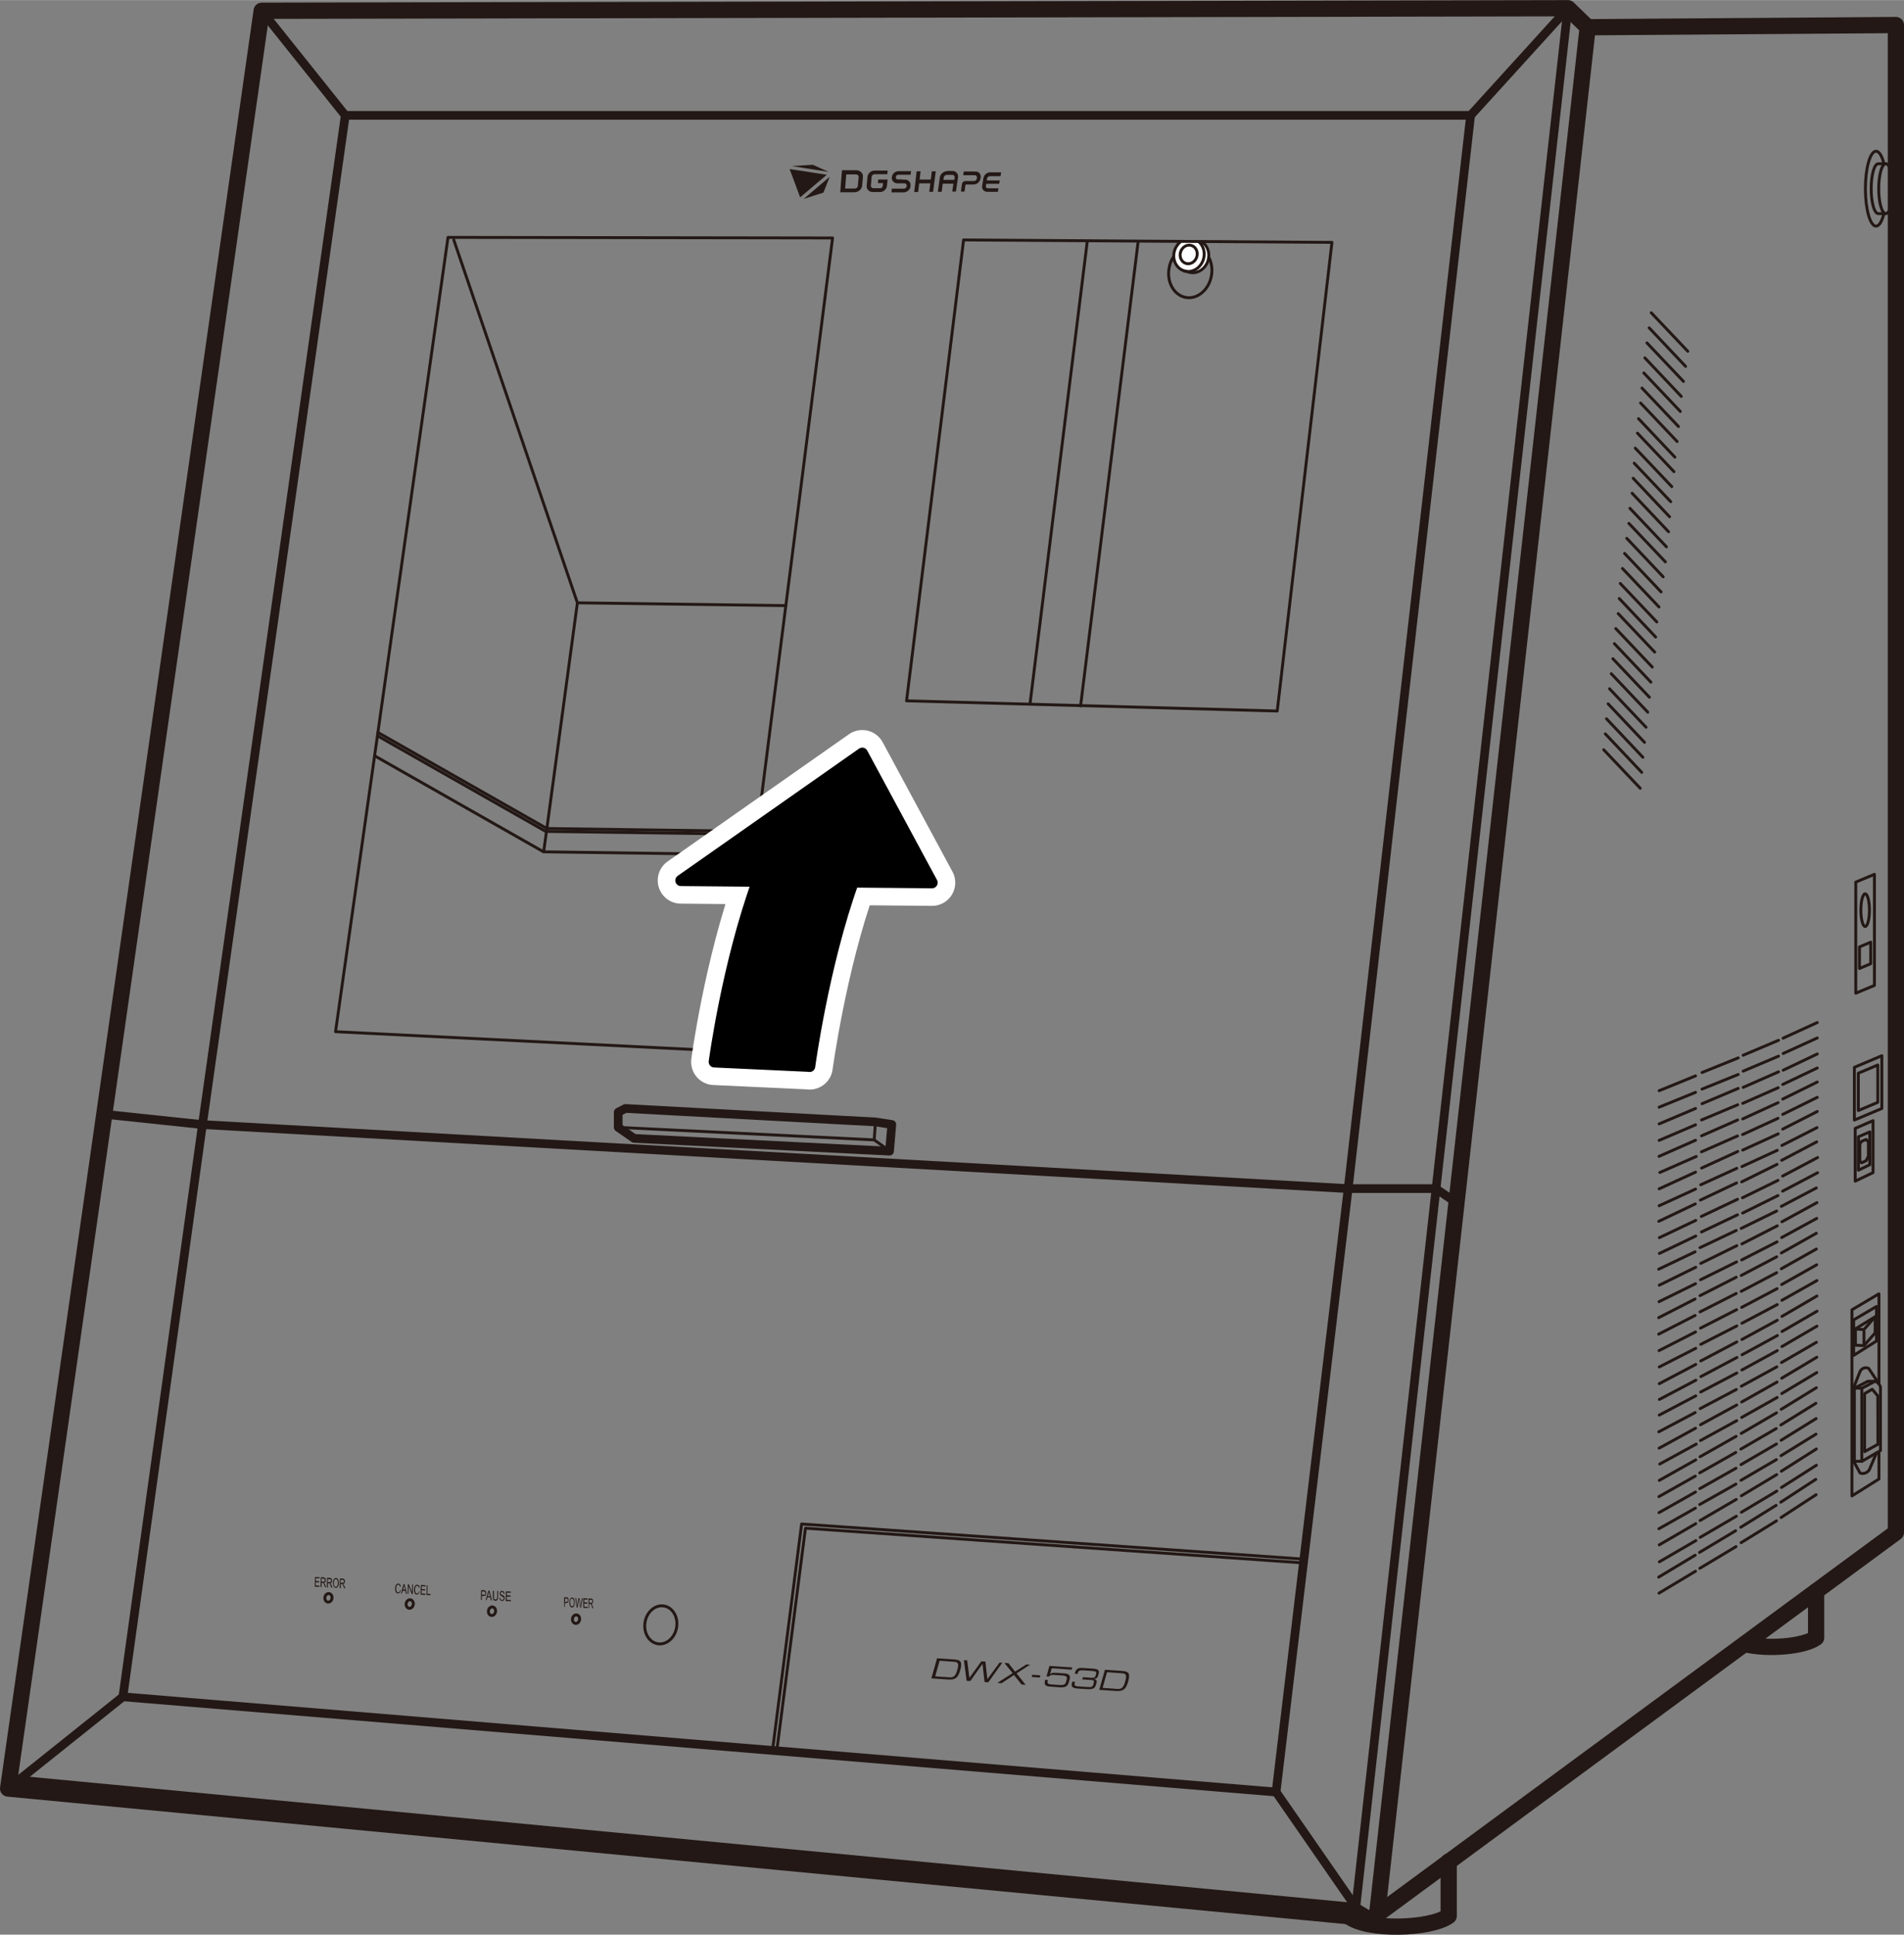 <?xml version="1.0" encoding="UTF-8"?><svg xmlns="http://www.w3.org/2000/svg" width="57.93mm" height="58.85mm" viewBox="0 0 164.22 166.81"><rect x="0" y="0" width="164.22" height="166.81" fill="#808080" stroke="none"/><defs><style>.cls-1{stroke:#fff;stroke-width:4px;}.cls-1,.cls-2{fill:#fff;}.cls-1,.cls-2,.cls-3,.cls-4,.cls-5,.cls-6{stroke-linecap:round;stroke-linejoin:round;}.cls-2,.cls-3{stroke-width:.25px;}.cls-2,.cls-3,.cls-4,.cls-6{stroke:#231815;}.cls-7{fill:#231815;stroke-width:0px;}.cls-3,.cls-4,.cls-6{fill:none;}.cls-4{stroke-width:1.4px;}.cls-5{stroke:#000;stroke-width:.97px;}.cls-6{stroke-width:.75px;}</style></defs><g id="_レイヤー_4"><polygon class="cls-4" points="22.57 .92 135.24 .7 136.94 2.34 118.73 165.45 .7 154.21 22.57 .92"/><polyline class="cls-4" points="136.94 2.34 163.52 2.15 163.52 132.13 118.78 165.07"/><polyline class="cls-6" points="9.02 96.07 17.46 96.96 116.28 102.48 123.83 102.48 125.63 103.7"/><polyline class="cls-6" points="17.46 96.96 29.78 9.94 126.84 9.94 116.28 102.48"/><polyline class="cls-6" points="17.46 96.96 10.6 146.3 110.06 154.51 116.28 102.48"/><line class="cls-6" x1="10.6" y1="146.3" x2=".7" y2="154.21"/><line class="cls-6" x1="29.78" y1="9.94" x2="22.57" y2=".92"/><line class="cls-6" x1="126.84" y1="9.94" x2="135.24" y2=".7"/><polyline class="cls-6" points="110.06 154.51 116.94 164.44 118.6 165.44"/><polyline class="cls-6" points="135.22 .75 116.94 164.44 116.92 164.46 1.62 153.48"/><polygon class="cls-3" points="62.89 90.64 28.94 88.95 38.64 20.46 71.81 20.51 62.89 90.64"/><polygon class="cls-3" points="110.06 154.51 66.63 150.92 69.14 131.4 112.46 134.43 110.06 154.51"/><polyline class="cls-3" points="67.01 150.86 69.47 131.76 112.34 134.75"/><polygon class="cls-6" points="76.92 96.95 76.72 99.25 54.69 98.15 53.32 97.2 53.32 95.89 53.94 95.57 75.51 96.73 76.92 96.95"/><polyline class="cls-3" points="75.51 96.73 75.4 98.28 53.32 97.2"/><line class="cls-3" x1="75.4" y1="98.28" x2="76.72" y2="99.22"/><line class="cls-3" x1="88.85" y1="60.6" x2="93.77" y2="20.86"/><line class="cls-3" x1="93.2" y1="60.86" x2="98.16" y2="20.86"/><line class="cls-3" x1="47.17" y1="71.41" x2="49.8" y2="51.97"/><polyline class="cls-3" points="67.78 52.21 49.8 51.97 39.14 20.68"/><path class="cls-3" d="m32.6,63.15l14.57,8.28s0,0,.01,0l18.05.25"/><path class="cls-3" d="m32.6,63.46l14.47,8.22s0,0,.01,0l18.1.25"/><path class="cls-3" d="m32.31,65.16l14.57,8.28s0,0,.01,0l18.16.25"/><line class="cls-3" x1="47.17" y1="71.43" x2="46.89" y2="73.44"/><line class="cls-3" x1="142.42" y1="26.96" x2="145.57" y2="30.28"/><line class="cls-3" x1="142.24" y1="28.26" x2="145.38" y2="31.58"/><line class="cls-3" x1="142.05" y1="29.56" x2="145.2" y2="32.88"/><line class="cls-3" x1="141.87" y1="30.85" x2="145.01" y2="34.17"/><line class="cls-3" x1="141.78" y1="32.15" x2="144.93" y2="35.47"/><line class="cls-3" x1="141.62" y1="33.45" x2="144.77" y2="36.77"/><line class="cls-3" x1="141.5" y1="34.74" x2="144.65" y2="38.06"/><line class="cls-3" x1="141.32" y1="36.09" x2="144.46" y2="39.41"/><line class="cls-3" x1="141.23" y1="37.34" x2="144.38" y2="40.66"/><line class="cls-3" x1="141.04" y1="38.63" x2="144.19" y2="41.95"/><line class="cls-3" x1="140.95" y1="39.93" x2="144.1" y2="43.25"/><line class="cls-3" x1="140.86" y1="41.23" x2="144" y2="44.55"/><line class="cls-3" x1="140.77" y1="42.52" x2="143.91" y2="45.84"/><line class="cls-3" x1="140.58" y1="43.82" x2="143.73" y2="47.14"/><line class="cls-3" x1="140.49" y1="45.12" x2="143.64" y2="48.44"/><line class="cls-3" x1="140.31" y1="46.41" x2="143.45" y2="49.73"/><line class="cls-3" x1="140.12" y1="47.71" x2="143.27" y2="51.03"/><line class="cls-3" x1="139.94" y1="49.01" x2="143.09" y2="52.33"/><line class="cls-3" x1="139.75" y1="50.3" x2="142.9" y2="53.62"/><line class="cls-3" x1="139.66" y1="51.6" x2="142.8" y2="54.92"/><line class="cls-3" x1="139.57" y1="52.9" x2="142.72" y2="56.22"/><line class="cls-3" x1="139.36" y1="54.19" x2="142.51" y2="57.51"/><line class="cls-3" x1="139.24" y1="55.49" x2="142.39" y2="58.81"/><line class="cls-3" x1="139.11" y1="56.79" x2="142.26" y2="60.11"/><line class="cls-3" x1="138.97" y1="58.08" x2="142.12" y2="61.4"/><line class="cls-3" x1="138.82" y1="59.38" x2="141.97" y2="62.7"/><line class="cls-3" x1="138.7" y1="60.68" x2="141.84" y2="64"/><line class="cls-3" x1="138.56" y1="61.97" x2="141.7" y2="65.29"/><line class="cls-3" x1="138.46" y1="63.27" x2="141.6" y2="66.59"/><line class="cls-3" x1="138.32" y1="64.64" x2="141.47" y2="67.96"/><line class="cls-3" x1="146.24" y1="92.76" x2="143.1" y2="94.04"/><line class="cls-3" x1="146.24" y1="94.18" x2="143.1" y2="95.46"/><line class="cls-3" x1="146.24" y1="95.57" x2="143.1" y2="96.9"/><line class="cls-3" x1="146.24" y1="96.98" x2="143.1" y2="98.32"/><line class="cls-3" x1="146.24" y1="98.31" x2="143.09" y2="99.7"/><line class="cls-3" x1="146.3" y1="99.71" x2="143.16" y2="101.09"/><line class="cls-3" x1="146.24" y1="101.06" x2="143.1" y2="102.5"/><line class="cls-3" x1="146.24" y1="102.52" x2="143.1" y2="103.96"/><line class="cls-3" x1="146.22" y1="103.8" x2="143.07" y2="105.3"/><line class="cls-3" x1="146.26" y1="105.22" x2="143.12" y2="106.71"/><line class="cls-3" x1="146.26" y1="106.57" x2="143.12" y2="108.07"/><line class="cls-3" x1="146.2" y1="107.93" x2="143.06" y2="109.43"/><line class="cls-3" x1="146.26" y1="109.26" x2="143.11" y2="110.81"/><line class="cls-3" x1="146.24" y1="110.68" x2="143.09" y2="112.23"/><line class="cls-3" x1="146.2" y1="112" x2="143.06" y2="113.61"/><line class="cls-3" x1="146.2" y1="113.42" x2="143.06" y2="115.03"/><line class="cls-3" x1="146.24" y1="114.84" x2="143.09" y2="116.45"/><line class="cls-3" x1="146.26" y1="116.25" x2="143.11" y2="117.86"/><line class="cls-3" x1="146.26" y1="117.64" x2="143.11" y2="119.3"/><line class="cls-3" x1="146.27" y1="119" x2="143.12" y2="120.66"/><line class="cls-3" x1="146.26" y1="120.35" x2="143.11" y2="122.01"/><line class="cls-3" x1="146.21" y1="121.79" x2="143.07" y2="123.45"/><line class="cls-3" x1="146.24" y1="123.14" x2="143.1" y2="124.86"/><line class="cls-3" x1="146.3" y1="124.51" x2="143.15" y2="126.23"/><line class="cls-3" x1="146.26" y1="125.87" x2="143.11" y2="127.64"/><line class="cls-3" x1="146.22" y1="127.27" x2="143.08" y2="129.04"/><line class="cls-3" x1="146.24" y1="128.64" x2="143.09" y2="130.42"/><line class="cls-3" x1="146.23" y1="130.03" x2="143.08" y2="131.81"/><line class="cls-3" x1="146.26" y1="131.37" x2="143.11" y2="133.2"/><line class="cls-3" x1="146.27" y1="132.83" x2="143.12" y2="134.66"/><line class="cls-3" x1="146.21" y1="134.09" x2="143.06" y2="135.98"/><line class="cls-3" x1="146.24" y1="135.47" x2="143.09" y2="137.36"/><line class="cls-3" x1="149.92" y1="91.21" x2="146.8" y2="92.47"/><line class="cls-3" x1="149.92" y1="92.64" x2="146.8" y2="93.9"/><line class="cls-3" x1="149.92" y1="93.84" x2="146.8" y2="95.16"/><line class="cls-3" x1="149.88" y1="95.25" x2="146.76" y2="96.56"/><line class="cls-3" x1="149.87" y1="96.56" x2="146.76" y2="97.93"/><line class="cls-3" x1="149.86" y1="97.94" x2="146.75" y2="99.31"/><line class="cls-3" x1="149.88" y1="99.28" x2="146.76" y2="100.71"/><line class="cls-3" x1="149.8" y1="100.73" x2="146.69" y2="102.15"/><line class="cls-3" x1="149.78" y1="101.99" x2="146.66" y2="103.47"/><line class="cls-3" x1="149.86" y1="103.4" x2="146.74" y2="104.88"/><line class="cls-3" x1="149.86" y1="104.74" x2="146.75" y2="106.22"/><line class="cls-3" x1="149.75" y1="106.09" x2="146.63" y2="107.57"/><line class="cls-3" x1="149.8" y1="107.4" x2="146.69" y2="108.93"/><line class="cls-3" x1="149.78" y1="108.8" x2="146.67" y2="110.34"/><line class="cls-3" x1="149.75" y1="110.12" x2="146.63" y2="111.71"/><line class="cls-3" x1="149.75" y1="111.52" x2="146.63" y2="113.11"/><line class="cls-3" x1="149.78" y1="112.92" x2="146.67" y2="114.51"/><line class="cls-3" x1="149.8" y1="114.32" x2="146.69" y2="115.91"/><line class="cls-3" x1="149.8" y1="115.7" x2="146.69" y2="117.34"/><line class="cls-3" x1="149.81" y1="117.04" x2="146.7" y2="118.69"/><line class="cls-3" x1="149.8" y1="118.38" x2="146.68" y2="120.02"/><line class="cls-3" x1="149.76" y1="119.8" x2="146.64" y2="121.45"/><line class="cls-3" x1="149.79" y1="121.14" x2="146.67" y2="122.84"/><line class="cls-3" x1="149.79" y1="122.49" x2="146.67" y2="124.2"/><line class="cls-3" x1="149.74" y1="123.84" x2="146.63" y2="125.6"/><line class="cls-3" x1="149.71" y1="125.23" x2="146.6" y2="126.99"/><line class="cls-3" x1="149.73" y1="126.59" x2="146.61" y2="128.35"/><line class="cls-3" x1="149.72" y1="127.96" x2="146.6" y2="129.72"/><line class="cls-3" x1="149.75" y1="129.28" x2="146.63" y2="131.1"/><line class="cls-3" x1="149.76" y1="130.73" x2="146.64" y2="132.55"/><line class="cls-3" x1="149.7" y1="131.98" x2="146.58" y2="133.85"/><line class="cls-3" x1="149.73" y1="133.35" x2="146.61" y2="135.22"/><line class="cls-3" x1="153.4" y1="89.69" x2="150.35" y2="90.98"/><line class="cls-3" x1="153.4" y1="91.06" x2="150.35" y2="92.35"/><line class="cls-3" x1="153.4" y1="92.41" x2="150.35" y2="93.75"/><line class="cls-3" x1="153.37" y1="93.78" x2="150.31" y2="95.13"/><line class="cls-3" x1="153.36" y1="95.07" x2="150.31" y2="96.47"/><line class="cls-3" x1="153.35" y1="96.42" x2="150.3" y2="97.82"/><line class="cls-3" x1="153.37" y1="97.76" x2="150.31" y2="99.16"/><line class="cls-3" x1="153.29" y1="99.18" x2="150.24" y2="100.58"/><line class="cls-3" x1="153.27" y1="100.39" x2="150.22" y2="101.9"/><line class="cls-3" x1="153.35" y1="101.77" x2="150.29" y2="103.27"/><line class="cls-3" x1="153.35" y1="103.08" x2="150.3" y2="104.59"/><line class="cls-3" x1="153.24" y1="104.41" x2="150.18" y2="105.91"/><line class="cls-3" x1="153.29" y1="105.69" x2="150.24" y2="107.25"/><line class="cls-3" x1="153.27" y1="107.07" x2="150.22" y2="108.63"/><line class="cls-3" x1="153.24" y1="108.36" x2="150.18" y2="109.97"/><line class="cls-3" x1="153.24" y1="109.73" x2="150.18" y2="111.34"/><line class="cls-3" x1="153.27" y1="111.11" x2="150.22" y2="112.72"/><line class="cls-3" x1="153.29" y1="112.48" x2="150.24" y2="114.09"/><line class="cls-3" x1="153.29" y1="113.83" x2="150.24" y2="115.49"/><line class="cls-3" x1="153.3" y1="115.15" x2="150.25" y2="116.81"/><line class="cls-3" x1="153.29" y1="116.45" x2="150.24" y2="118.12"/><line class="cls-3" x1="153.25" y1="117.85" x2="150.19" y2="119.52"/><line class="cls-3" x1="153.27" y1="119.16" x2="150.22" y2="120.88"/><line class="cls-3" x1="153.28" y1="120.49" x2="150.22" y2="122.21"/><line class="cls-3" x1="153.23" y1="121.81" x2="150.18" y2="123.59"/><line class="cls-3" x1="153.2" y1="123.17" x2="150.15" y2="124.94"/><line class="cls-3" x1="153.22" y1="124.5" x2="150.16" y2="126.28"/><line class="cls-3" x1="153.21" y1="125.85" x2="150.16" y2="127.63"/><line class="cls-3" x1="153.24" y1="127.14" x2="150.19" y2="128.97"/><line class="cls-3" x1="153.25" y1="128.56" x2="150.19" y2="130.39"/><line class="cls-3" x1="153.19" y1="129.79" x2="150.14" y2="131.68"/><line class="cls-3" x1="153.22" y1="131.13" x2="150.17" y2="133.01"/><line class="cls-3" x1="156.74" y1="88.16" x2="153.79" y2="89.51"/><line class="cls-3" x1="156.74" y1="89.49" x2="153.8" y2="90.83"/><line class="cls-3" x1="156.74" y1="90.87" x2="153.8" y2="92.27"/><line class="cls-3" x1="156.74" y1="92.08" x2="153.76" y2="93.5"/><line class="cls-3" x1="156.74" y1="93.29" x2="153.76" y2="94.76"/><line class="cls-3" x1="156.74" y1="94.61" x2="153.76" y2="96.08"/><line class="cls-3" x1="156.74" y1="95.83" x2="153.76" y2="97.35"/><line class="cls-3" x1="156.72" y1="97.22" x2="153.69" y2="98.76"/><line class="cls-3" x1="156.69" y1="98.45" x2="153.67" y2="100.04"/><line class="cls-3" x1="156.77" y1="99.8" x2="153.75" y2="101.4"/><line class="cls-3" x1="156.77" y1="101.11" x2="153.75" y2="102.7"/><line class="cls-3" x1="156.66" y1="102.42" x2="153.64" y2="104.01"/><line class="cls-3" x1="156.71" y1="103.69" x2="153.69" y2="105.34"/><line class="cls-3" x1="156.69" y1="105.05" x2="153.67" y2="106.7"/><line class="cls-3" x1="156.66" y1="106.33" x2="153.64" y2="108.03"/><line class="cls-3" x1="156.66" y1="107.69" x2="153.64" y2="109.39"/><line class="cls-3" x1="156.69" y1="109.05" x2="153.67" y2="110.75"/><line class="cls-3" x1="156.71" y1="110.41" x2="153.69" y2="112.11"/><line class="cls-3" x1="156.71" y1="111.74" x2="153.69" y2="113.5"/><line class="cls-3" x1="156.72" y1="113.05" x2="153.7" y2="114.8"/><line class="cls-3" x1="156.71" y1="114.34" x2="153.69" y2="116.1"/><line class="cls-3" x1="156.67" y1="115.73" x2="153.65" y2="117.48"/><line class="cls-3" x1="156.7" y1="117.02" x2="153.67" y2="118.83"/><line class="cls-3" x1="156.7" y1="118.34" x2="153.68" y2="120.15"/><line class="cls-3" x1="156.66" y1="119.65" x2="153.63" y2="121.51"/><line class="cls-3" x1="156.62" y1="120.99" x2="153.6" y2="122.86"/><line class="cls-3" x1="156.64" y1="122.31" x2="153.62" y2="124.18"/><line class="cls-3" x1="156.63" y1="123.65" x2="153.61" y2="125.51"/><line class="cls-3" x1="156.66" y1="124.93" x2="153.64" y2="126.85"/><line class="cls-3" x1="156.67" y1="126.33" x2="153.65" y2="128.25"/><line class="cls-3" x1="156.61" y1="127.55" x2="153.59" y2="129.52"/><line class="cls-3" x1="156.64" y1="128.87" x2="153.62" y2="130.84"/><polygon class="cls-3" points="161.67 84.96 160.06 85.63 160.06 76.05 161.67 75.38 161.67 84.96"/><polygon class="cls-3" points="162.31 95.57 159.94 96.57 159.94 92.02 162.31 91.02 162.31 95.57"/><polygon class="cls-3" points="161.96 95.04 160.28 95.75 160.28 92.53 161.96 91.82 161.96 95.04"/><polygon class="cls-3" points="161.35 83.09 160.38 83.5 160.38 81.64 161.35 81.23 161.35 83.09"/><polygon class="cls-3" points="161.55 101.1 160.01 101.84 160.01 97.29 161.55 96.62 161.55 101.1"/><polygon class="cls-3" points="161.27 100.42 160.29 100.89 160.29 98.01 161.27 97.59 161.27 100.42"/><polygon class="cls-3" points="160.96 100.07 160.56 100.26 160.41 100.1 160.41 98.68 160.53 98.42 160.95 98.24 161.15 98.45 161.15 99.67 160.96 100.07"/><polygon class="cls-3" points="161.85 115.62 159.88 116.86 159.88 113.8 161.85 112.64 161.85 115.62"/><line class="cls-3" x1="160.77" y1="115.85" x2="160.77" y2="114.8"/><path class="cls-3" d="m161.85,125.26l-.62,1.46c-.17.31-.64.4-.81.27l-.53-.98v-6.4l.53-1.34c.15-.33.48-.41.75-.29l.69,1.03v.12"/><polyline class="cls-3" points="162.06 125.24 162.06 127.52 159.73 128.98 159.73 112.93 162.06 111.55 162.06 119.32"/><polygon class="cls-3" points="161.97 124.53 160.82 125.16 160.82 120.16 161.48 119.78 161.96 120.36 161.97 124.53"/><polyline class="cls-3" points="160.59 125.99 159.94 125.99 159.94 119.69 161.11 119.09 161.72 119.09"/><path class="cls-3" d="m162.2,125.06l-1.62.94v-6.3l1.13-.6c.19,0,.49.35.48.53v5.43Z"/><line class="cls-3" x1="159.94" y1="119.69" x2="160.59" y2="119.69"/><polyline class="cls-3" points="161.73 113.53 160.77 114.63 160.1 114.6"/><polygon class="cls-3" points="161.73 114.92 160.77 116.02 160.03 115.98 160.03 114.57 161.73 113.53 161.73 114.9 161.73 114.92"/><path class="cls-4" d="m156.64,137.2v4.01c-1.07.77-4.18,1.02-6.13.55"/><path class="cls-4" d="m124.95,160.5v4.7c-1.58,1.14-7.04,1.3-8.64.02"/><ellipse class="cls-3" cx="56.99" cy="140.1" rx="1.65" ry="1.38" transform="translate(-90.6 173.13) rotate(-80.48)"/><ellipse class="cls-3" cx="49.68" cy="139.61" rx=".37" ry=".31" transform="translate(-96.22 165.51) rotate(-80.48)"/><ellipse class="cls-3" cx="42.43" cy="138.91" rx=".37" ry=".31" transform="translate(-101.58 157.79) rotate(-80.48)"/><ellipse class="cls-3" cx="35.33" cy="138.3" rx=".37" ry=".31" transform="translate(-106.9 150.27) rotate(-80.48)"/><ellipse class="cls-3" cx="28.33" cy="137.77" rx=".37" ry=".31" transform="translate(-112.23 142.92) rotate(-80.48)"/><path class="cls-3" d="m104.25,22.15c.24.45.34,1.01.24,1.59-.2,1.22-1.19,2.07-2.2,1.9s-1.67-1.29-1.46-2.51c.06-.37.19-.7.37-.98"/><polygon class="cls-7" points="84.64 143.24 84.99 143.26 85.16 144.78 86.21 143.35 86.45 143.36 85.24 145.05 84.92 145.03 84.74 143.46 83.69 144.94 83.37 144.92 83.14 143.14 83.42 143.16 83.61 144.67 84.64 143.24"/><path class="cls-7" d="m80.82,142.98l1.47.1c.61.04.72.23.53.92-.18.64-.41.85-1.03.81l-1.46-.1.49-1.73Zm1.77.92c.14-.5,0-.6-.3-.62l-1.25-.09-.38,1.35,1.21.08c.3.02.52-.03.67-.55l.05-.18Z"/><polygon class="cls-7" points="88.84 143.53 88.52 143.51 87.55 144.13 86.98 143.4 86.63 143.38 87.34 144.26 86.02 145.1 86.38 145.13 87.46 144.42 88.11 145.24 88.46 145.27 87.68 144.28 88.84 143.53"/><path class="cls-7" d="m89.03,144.4l.7.05-.05.19-.7-.05.05-.19Z"/><path class="cls-7" d="m90.53,143.64l1.95.13-.05.19-1.72-.12-.15.54h0c.12-.15.24-.17.6-.14l.6.04c.42.03.6.15.49.54l-.06.21c-.09.31-.21.49-.82.45l-.81-.06c-.43-.03-.52-.19-.42-.55v-.04s.24.02.24.02c-.06.23-.07.36.27.38l.69.05c.49.03.55-.05.64-.37l.02-.08c.07-.26-.02-.34-.39-.37l-.7-.05c-.2-.01-.33,0-.43.15l-.22-.02.26-.92Z"/><path class="cls-7" d="m93.42,144.61l.69.05c.32.02.35-.06.41-.26.08-.27.02-.3-.35-.33l-.7-.05c-.33-.02-.45.03-.5.19l-.04.12-.23-.02.03-.12c.08-.28.27-.41.63-.38l.9.06c.5.03.58.18.49.49-.09.32-.14.36-.4.4h0c.21.05.29.11.2.42-.09.32-.17.5-.8.46l-.77-.05c-.5-.03-.61-.17-.52-.49l.03-.11.23.02c-.08.27-.07.37.28.39l.7.05c.47.03.53.03.62-.28.08-.28,0-.31-.21-.32l-.76-.05.05-.19Z"/><path class="cls-7" d="m95.3,143.97l1.47.1c.61.04.72.23.53.92-.18.64-.41.85-1.03.81l-1.46-.1.49-1.73Zm1.77.92c.14-.5,0-.6-.3-.62l-1.29-.09-.38,1.35,1.25.09c.3.02.52-.03.67-.55l.05-.18Z"/><path class="cls-7" d="m72.63,14.68s-.01,0-.01,0l-.15,1.89s0,0,.01,0h1.21c.34,0,.64-.26.67-.56l.07-.77c.03-.31-.23-.56-.57-.57h-1.22Zm1.09,1.57h-.83s0,0,0,0l.1-1.22s0,0,0,0h.84c.14,0,.24.11.23.23l-.07.77c-.01.12-.13.22-.27.22Z"/><path class="cls-7" d="m76.55,15.47h-.79s-.01,0-.01,0l-.03.31s0,0,0,0h.44s0,0,0,0l-.02.23c-.01.11-.1.21-.2.21h-.61c-.13,0-.23-.1-.22-.22l.07-.77c.01-.12.13-.22.26-.22h1.08s.01,0,.01,0l.03-.31s0,0,0,0h-1.08c-.34-.02-.63.23-.66.54l-.07.77c-.03.3.22.55.55.54h.61s0,0,0,0c.29,0,.56-.24.59-.54l.06-.56s0,0,0,0Z"/><path class="cls-7" d="m77.79,15.46h-.02c-.06,0-.34,0-.34,0-.1,0-.18-.07-.16-.21.01-.12.11-.19.2-.19h1.06s.01,0,.01,0l.04-.31s0,0,0,0h-1.06c-.29-.01-.57.21-.6.52s.19.53.49.53h.34s.01,0,.02,0c.05,0,.25,0,.25,0,.11,0,.19.08.18.19v.08c-.02.1-.12.18-.23.19h-1.04s-.01,0-.01.01l-.03.31s0,0,0,0h1.04c.3,0,.57-.24.6-.51v-.08c.04-.28-.18-.51-.48-.51h-.25Z"/><path class="cls-7" d="m83.13,14.8s0,0-.01,0l-.04.3s0,0,0,0h1c.15,0,.2.14.18.26-.02.12-.11.24-.25.24h-.74c-.15,0-.28.11-.3.26l-.09.65s0,0,0,0h.3s0,0,.01-.01l.08-.55s.02-.05.06-.05h.64c.29,0,.56-.22.61-.56s-.15-.56-.44-.56h-1Z"/><path class="cls-7" d="m80.37,14.78l-.09.69s0,0-.01,0h-.95s0,0,0-.01l.08-.7s0,0,0,0h-.33s-.01,0-.01,0l-.21,1.79s0,0,0,0h.33s.01,0,.01-.01l.09-.74s0,0,.01,0h.95s0,0,0,0l-.09.73s0,0,0,0h.32s0,0,.01-.01l.23-1.76s0,0,0,0h-.32s0,0-.01,0Z"/><path class="cls-7" d="m81.7,14.75c-.31,0-.6.24-.64.54l-.17,1.24s0,0,0,0h.32s0,0,.01-.01l.09-.69s0,0,.01,0h.91s0,0,0,0l-.1.68s0,0,0,0h.31s0,0,.01-.01l.18-1.22c.04-.3-.17-.54-.48-.55h-.49Zm-.33.75l.03-.21c.02-.12.13-.22.26-.22h.49c.12,0,.21.1.19.22l-.03.21s0,0-.01,0h-.92s0,0,0-.01Z"/><path class="cls-7" d="m86.3,15.14s0,0,0,0l.05-.29s0,0,0,0h-.93c-.29-.01-.56.22-.6.5l-.11.67c-.04.28.15.51.44.51h.92s0,0,0-.01l.05-.29s0,0,0,0h-.92c-.11,0-.19-.09-.17-.2l.03-.19s0,0,0,0h1.12s0,0,0,0l.05-.29s0,0,0,0h-1.12s0,0,0-.01l.02-.15c.02-.11.13-.21.24-.21h.93Z"/><path class="cls-7" d="m68.11,14.58l.9,2.42s0,0,.01,0l2.28-1.93s0,0,0-.01l-3.18-.49s-.01,0,0,0Z"/><path class="cls-7" d="m70.1,14.2l-1.81.11s0,0,0,0l3.17.5s0,0,0,0l-1.35-.61s-.01,0-.01,0Z"/><path class="cls-7" d="m71.02,16.6l.54-1.36s0-.01,0,0l-2.24,1.9s0,.01,0,0l1.69-.54s0,0,0,0Z"/><path class="cls-7" d="m48.66,138.55v-.83s.2,0,.2,0c.03,0,.06,0,.07.01.02,0,.04.02.06.04.02.02.03.05.04.08,0,.03.01.07.01.11,0,.07-.02.13-.04.18-.03.05-.08.07-.15.07h-.13s0,.33,0,.33h-.07Zm.07-.43h.13s.07,0,.09-.03c.02-.03.03-.06.03-.11,0-.03,0-.06-.01-.09,0-.03-.02-.04-.04-.05-.01,0-.03,0-.06-.01h-.13s0,.29,0,.29Z"/><path class="cls-7" d="m49.11,138.17c0-.14.03-.24.07-.32.05-.08.1-.11.17-.11.05,0,.09.02.12.06.04.04.06.09.08.16.02.07.03.14.02.22s-.01.16-.03.22c-.02.07-.05.11-.09.15-.04.03-.08.05-.12.05-.05,0-.09-.02-.12-.06-.04-.04-.06-.09-.08-.16-.02-.07-.03-.14-.02-.21Zm.07,0c0,.1.01.18.04.24.03.06.07.09.12.09s.09-.02.12-.08c.03-.06.05-.14.05-.24,0-.07,0-.13-.02-.18s-.03-.09-.06-.12-.05-.04-.09-.05c-.05,0-.09.02-.12.07-.03.05-.05.14-.05.26Z"/><path class="cls-7" d="m49.74,138.6l-.12-.83h.07s.07.55.07.55c0,.06.01.11.02.17.01-.09.02-.14.02-.15l.1-.55h.08s.06.43.06.43c.02.1.03.2.03.29,0-.05.02-.11.03-.18l.09-.53h.07s-.15.82-.15.82h-.06s-.09-.64-.09-.64c0-.05-.01-.09-.01-.1,0,.04-.01.07-.02.1l-.11.62h-.07Z"/><path class="cls-7" d="m50.31,138.63v-.83s.37.02.37.02v.1s-.29-.01-.29-.01v.25s.27.01.27.01v.1s-.27-.01-.27-.01v.28s.3.01.3.01v.1s-.37-.02-.37-.02Z"/><path class="cls-7" d="m50.76,138.65v-.83s.23.01.23.01c.04,0,.08.01.1.03.02.02.04.04.05.08.01.04.02.08.02.13,0,.06-.01.11-.04.15-.02.04-.06.06-.11.07.02.01.03.03.04.04.02.03.04.07.05.11l.08.23h-.08s-.06-.18-.06-.18c-.02-.05-.03-.09-.05-.12-.01-.03-.02-.05-.03-.06,0-.01-.02-.02-.03-.02,0,0-.02,0-.04,0h-.08s0,.36,0,.36h-.07Zm.07-.46h.14s.05,0,.07,0c.02,0,.03-.03.04-.05,0-.02.01-.05.01-.07,0-.04,0-.07-.02-.1-.02-.03-.04-.04-.08-.04h-.16s0,.27,0,.27Z"/><path class="cls-7" d="m41.48,137.94l.02-.83h.22s.07.02.09.02c.03,0,.05.02.07.04.02.02.03.05.04.08.01.03.02.07.01.11,0,.07-.02.13-.05.18s-.09.07-.17.07h-.15s0,.33,0,.33h-.08Zm.09-.43h.15s.08,0,.11-.03.03-.06.03-.11c0-.03,0-.06-.02-.09-.01-.03-.03-.04-.05-.05-.01,0-.04,0-.07-.01h-.15s0,.29,0,.29Z"/><path class="cls-7" d="m41.89,137.96l.24-.82h.08s.22.84.22.84h-.09s-.06-.26-.06-.26h-.24s-.07.24-.07.24h-.08Zm.17-.33h.2s-.06-.22-.06-.22c-.02-.07-.03-.13-.04-.17,0,.05-.02.1-.03.16l-.07.24Z"/><path class="cls-7" d="m42.89,137.18h.08s-.01.48-.01.48c0,.08,0,.15-.02.2s-.04.09-.07.12c-.03.03-.08.04-.14.04-.05,0-.1-.02-.13-.05-.03-.03-.06-.07-.07-.12-.01-.05-.02-.12-.02-.21v-.48s.09,0,.09,0v.48c-.01.07,0,.12,0,.16,0,.03.02.06.05.08.02.02.05.03.08.03.06,0,.1-.01.12-.05.02-.04.04-.1.04-.21v-.48Z"/><path class="cls-7" d="m43.06,137.75h.07s0,.07.02.1.03.05.06.07c.03.02.06.03.09.03.03,0,.05,0,.08-.02.02-.01.04-.03.05-.05s.02-.04.02-.07c0-.03,0-.05-.01-.07-.01-.02-.03-.04-.05-.05-.02,0-.05-.02-.1-.05-.05-.02-.09-.04-.11-.06-.03-.02-.05-.05-.06-.08-.01-.03-.02-.07-.02-.1,0-.04,0-.08.03-.12.02-.04.04-.06.07-.08.03-.02.07-.03.11-.02.04,0,.08.01.11.03.03.02.06.05.07.09.02.04.03.08.03.13h-.07s-.02-.09-.04-.12c-.02-.03-.06-.04-.1-.04-.05,0-.08,0-.1.03-.02.02-.03.05-.03.09,0,.03,0,.05.02.07.01.02.05.04.11.06.06.02.1.04.13.06.03.02.06.05.07.09s.02.07.02.12c0,.04-.01.09-.03.12-.02.04-.04.07-.08.09-.03.02-.07.03-.11.03-.05,0-.1-.02-.13-.04-.03-.02-.06-.06-.08-.1-.02-.04-.03-.09-.03-.15Z"/><path class="cls-7" d="m43.62,138.04l.02-.83.42.02v.1s-.34-.02-.34-.02v.25s.31.01.31.01v.1s-.32-.01-.32-.01v.28s.35.02.35.02v.1s-.43-.02-.43-.02Z"/><path class="cls-7" d="m27.15,136.8l.02-.83.39.02v.1s-.32-.02-.32-.02v.25s.29.02.29.02v.1s-.3-.02-.3-.02v.28s.32.02.32.02v.1s-.4-.02-.4-.02Z"/><path class="cls-7" d="m27.65,136.83l.02-.83h.24s.08.03.11.04c.02.02.04.04.06.08.01.04.02.08.02.13,0,.06-.01.11-.04.15-.03.04-.06.06-.12.07.02.02.03.03.04.04.02.03.04.07.06.11l.09.23h-.09s-.07-.18-.07-.18c-.02-.05-.04-.09-.05-.12-.01-.03-.02-.05-.03-.06-.01-.01-.02-.02-.03-.02,0,0-.02,0-.04,0h-.08s0,.36,0,.36h-.07Zm.08-.46h.15s.06,0,.08,0,.03-.03.04-.05c.01-.02.02-.05.02-.07,0-.04,0-.07-.03-.1-.02-.03-.05-.04-.09-.04h-.17s0,.26,0,.26Z"/><path class="cls-7" d="m28.19,136.87l.02-.83h.24s.08.03.11.04c.02.02.04.04.06.08.01.04.02.08.02.13,0,.06-.02.11-.04.15s-.06.06-.12.07c.02.02.03.03.04.04.02.03.04.07.06.11l.09.23h-.09s-.07-.18-.07-.18c-.02-.05-.04-.09-.05-.12-.01-.03-.02-.05-.03-.06-.01-.01-.02-.02-.03-.02,0,0-.02,0-.04,0h-.08s0,.36,0,.36h-.07Zm.08-.46h.15s.06,0,.08,0c.02,0,.03-.02.04-.05,0-.02.02-.05.02-.07,0-.04,0-.07-.03-.1-.02-.03-.05-.04-.09-.04h-.17s0,.26,0,.26Z"/><path class="cls-7" d="m28.71,136.49c0-.14.03-.24.08-.32.05-.07.11-.11.19-.11.05,0,.09.02.13.06.04.04.07.09.09.16.02.07.03.14.03.22,0,.08-.01.16-.04.22-.02.06-.06.11-.1.14s-.08.05-.13.04c-.05,0-.09-.02-.13-.06-.04-.04-.07-.09-.09-.16-.02-.07-.03-.14-.03-.21Zm.07,0c0,.1.01.18.05.24.03.06.08.09.13.09.05,0,.1-.02.13-.08.04-.06.05-.14.06-.24,0-.07,0-.13-.02-.18-.01-.05-.03-.09-.06-.12-.03-.03-.06-.05-.09-.05-.05,0-.09.02-.13.07-.04.05-.06.14-.06.26Z"/><path class="cls-7" d="m29.3,136.93l.02-.83h.24s.08.03.11.04c.02.02.04.04.06.08s.02.08.02.13c0,.06-.01.11-.04.15-.03.04-.06.06-.12.07.02.02.03.03.04.04.02.03.04.07.06.11l.09.23h-.09s-.07-.18-.07-.18c-.02-.05-.04-.09-.05-.12-.01-.03-.02-.05-.03-.06s-.02-.02-.03-.02c0,0-.02,0-.04,0h-.08s0,.36,0,.36h-.07Zm.08-.46h.15s.06,0,.08,0c.02,0,.03-.03.04-.05s.02-.05.02-.07c0-.04,0-.07-.03-.1-.02-.03-.05-.04-.09-.04h-.17s0,.26,0,.26Z"/><path class="cls-7" d="m34.49,137.09l.07.03c-.02.09-.05.16-.09.2-.04.04-.09.07-.15.06-.06,0-.11-.02-.14-.06-.04-.04-.06-.09-.08-.16-.02-.07-.03-.14-.02-.22,0-.09.02-.16.04-.22.02-.06.06-.11.1-.14.04-.03.09-.05.14-.04.06,0,.1.03.14.07.04.04.06.1.07.18l-.07.02c-.01-.06-.03-.11-.05-.13-.02-.03-.05-.04-.09-.05-.04,0-.08.01-.11.04s-.05.07-.06.12c-.01.05-.02.1-.02.16,0,.07,0,.13.02.19s.03.09.06.12c.03.03.06.04.09.04.04,0,.08-.01.11-.05.03-.03.05-.09.06-.15Z"/><path class="cls-7" d="m34.58,137.39l.23-.81h.08s.21.84.21.84h-.08s-.06-.26-.06-.26h-.23s-.07.23-.07.23h-.08Zm.17-.33h.19s-.05-.22-.05-.22c-.02-.07-.03-.13-.03-.17,0,.05-.02.1-.03.16l-.07.24Z"/><path class="cls-7" d="m35.16,137.42l.02-.83h.08s.27.67.27.67l.02-.65h.07s-.02.83-.02.83h-.08s-.27-.67-.27-.67l-.02.65h-.07Z"/><path class="cls-7" d="m36.12,137.19l.07.03c-.02.09-.05.16-.09.2-.04.04-.09.07-.15.06-.06,0-.11-.02-.14-.06-.04-.04-.06-.09-.08-.16-.02-.07-.03-.14-.02-.22,0-.09.02-.16.04-.22.02-.06.06-.11.1-.14.04-.03.09-.05.14-.04.06,0,.1.03.14.07.04.04.06.1.07.18l-.07.02c-.01-.06-.03-.11-.05-.13-.02-.03-.05-.04-.09-.05-.04,0-.08.01-.11.04-.03.03-.05.07-.06.12-.01.05-.02.1-.02.16,0,.07,0,.13.02.19.01.05.03.09.06.12.03.03.06.04.09.04.04,0,.08-.01.11-.05.03-.03.05-.09.06-.15Z"/><path class="cls-7" d="m36.28,137.49l.02-.83.4.02v.1s-.33-.02-.33-.02v.25s.3.02.3.02v.1s-.31-.02-.31-.02v.28s.33.02.33.02v.1s-.42-.02-.42-.02Z"/><path class="cls-7" d="m36.79,137.52l.02-.83h.07s-.02.73-.02.73l.27.02v.1s-.35-.02-.35-.02Z"/><path class="cls-3" d="m162.49,18.41c-.17.66-.41,1.08-.68,1.08-.51,0-.92-1.45-.92-3.23s.41-3.23.92-3.23c.26,0,.5.39.67,1.03"/><path class="cls-3" d="m162.65,18.41c-.34,0-.61-.96-.61-2.15s.27-2.15.61-2.15"/><path class="cls-3" d="m162.65,14.11c.34,0,.61.96.61,2.15s-.27,2.15-.61,2.15h-.65c-.34,0-.61-.96-.61-2.15s.27-2.15.61-2.15h.65Z"/><ellipse class="cls-3" cx="160.87" cy="78.47" rx=".37" ry="1.41"/><path class="cls-2" d="m101.83,20.83c-.23.18-.42.44-.52.75-.24.76.12,1.54.81,1.76l.4.11c.68.22,1.43-.22,1.67-.98.2-.64-.03-1.3-.52-1.62"/><path class="cls-3" d="m103.42,20.86c.39.35.55.94.37,1.51-.24.76-.99,1.19-1.67.98"/><ellipse class="cls-3" cx="102.51" cy="21.93" rx=".81" ry=".73" transform="translate(50.64 113.02) rotate(-72.41)"/><polygon class="cls-3" points="110.16 61.3 78.19 60.42 83.11 20.68 114.88 20.89 110.16 61.3"/></g><g id="_レイヤー_3"><path class="cls-1" d="m69.82,91.93l-8.21-.38s1.11-8.36,3.73-15.58l-6.61-.06,15.64-10.97,6.02,11.16-6.8-.06c-2.59,7.2-3.76,15.9-3.76,15.9Z"/><path class="cls-5" d="m69.82,91.93l-8.21-.38s1.11-8.36,3.73-15.58l-6.61-.06,15.64-10.97,6.02,11.16-6.8-.06c-2.59,7.2-3.76,15.9-3.76,15.9Z"/></g></svg>